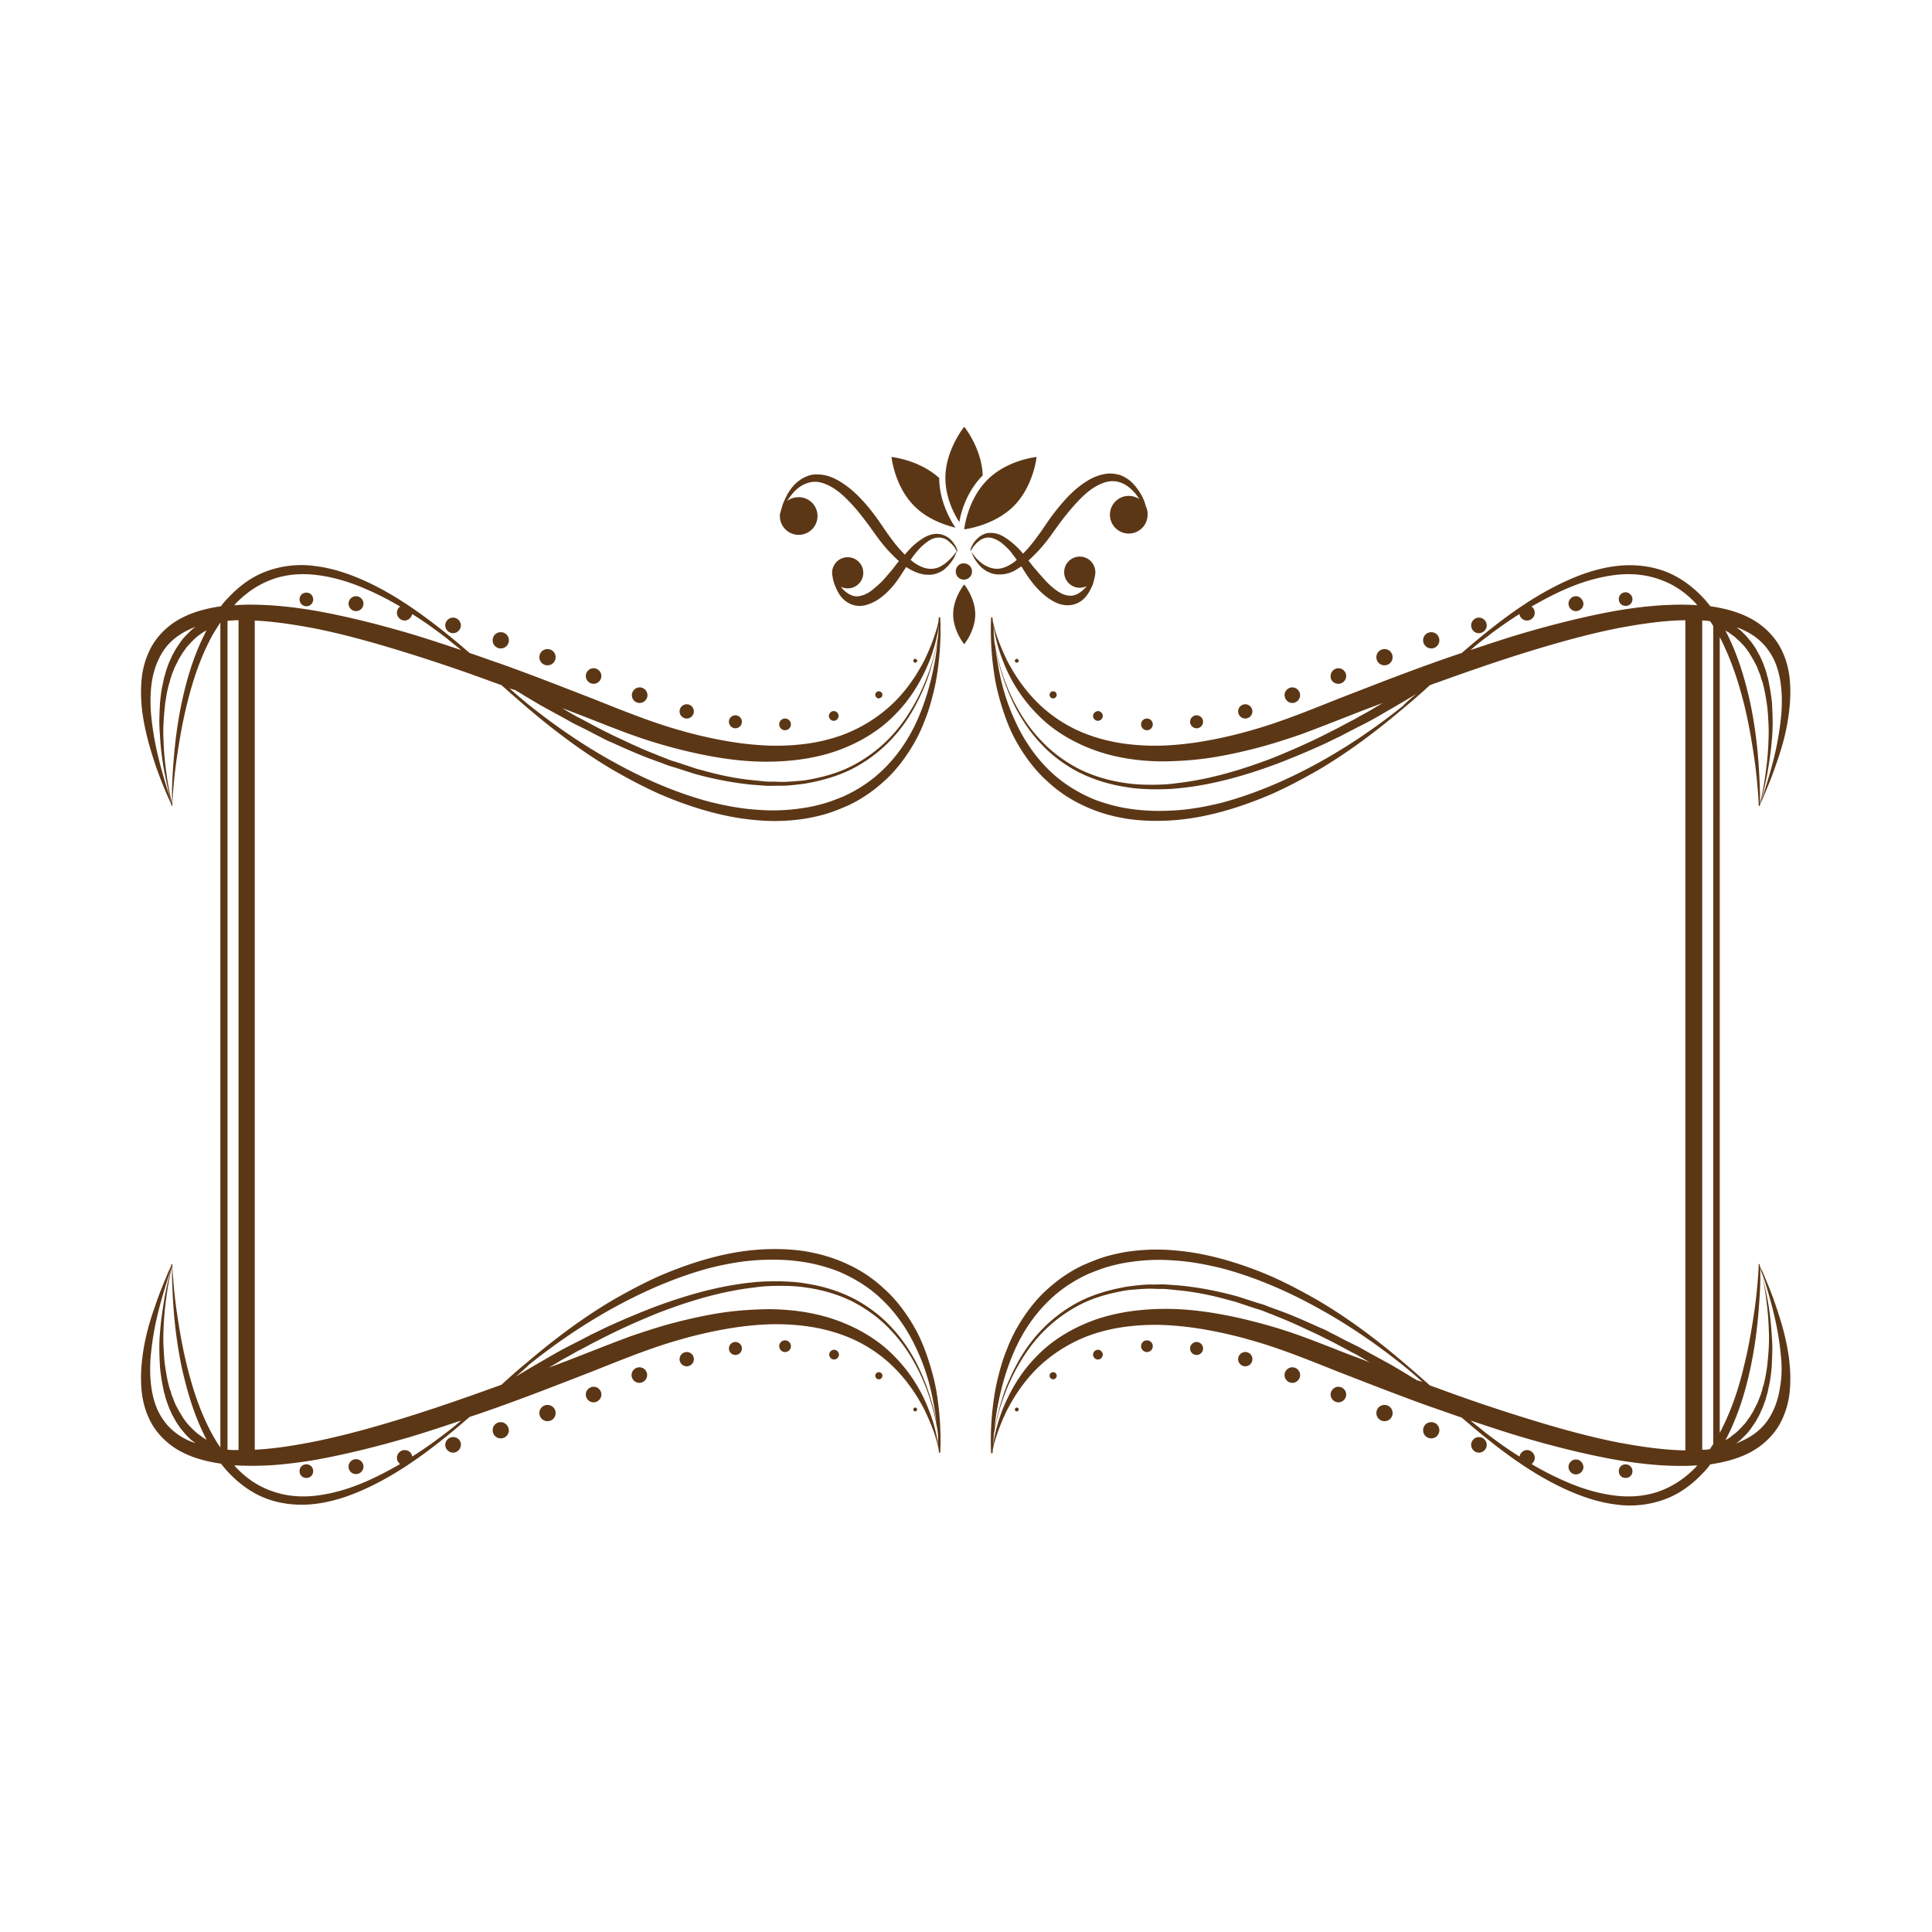 <svg id="Layer_1" xmlns="http://www.w3.org/2000/svg" viewBox="0 0 595.3 595.3"><style>.st0{fill:#5c3716}</style><path class="st0" d="M199.4 423.7c0 1.3-1.1 2.4-2.4 2.4-1.3 0-2.4-1.1-2.4-2.4s1.1-2.4 2.4-2.4c1.4 0 2.4 1.1 2.4 2.4zm-30.7 9.2c-1.4 0-2.5 1.1-2.5 2.5s1.1 2.5 2.5 2.5 2.5-1.1 2.5-2.5-1.1-2.5-2.5-2.5zm14.2-5.6c-1.3 0-2.4 1.1-2.4 2.4s1.1 2.4 2.4 2.4c1.3 0 2.4-1.1 2.4-2.4s-1-2.4-2.4-2.4zm-28.6 10.9c-1.4 0-2.5 1.1-2.5 2.5s1.1 2.5 2.5 2.5 2.5-1.1 2.5-2.5c-.1-1.4-1.2-2.5-2.5-2.5zm127.7-4.5c-.3 0-.6.3-.6.6s.3.6.6.6.6-.3.6-.6-.3-.6-.6-.6zm-25-17.8c-.8 0-1.5.7-1.5 1.5s.7 1.5 1.5 1.5 1.5-.7 1.5-1.5-.7-1.5-1.5-1.5zm13.8 6.9c-.6 0-1.1.5-1.1 1.1 0 .6.5 1.1 1.1 1.1.6 0 1.1-.5 1.1-1.1 0-.6-.5-1.1-1.1-1.1zm-59.2-6.2c-1.2 0-2.2 1-2.2 2.2 0 1.2 1 2.2 2.2 2.2 1.2 0 2.2-1 2.2-2.2 0-1.3-1-2.2-2.2-2.2zm-72 26.2c-1.3 0-2.4 1.1-2.4 2.4 0 1.3 1.1 2.4 2.4 2.4 1.3 0 2.4-1.1 2.4-2.4.1-1.3-1-2.4-2.4-2.4zM241.9 413c-1 0-1.8.8-1.8 1.8s.8 1.8 1.8 1.8 1.8-.8 1.8-1.8-.8-1.8-1.8-1.8zm-15.3.5c-1.1 0-2 .9-2 2s.9 2 2 2 2-.9 2-2-.9-2-2-2zm125-190.3c0 1 .8 1.8 1.8 1.8s1.8-.8 1.8-1.8-.8-1.8-1.8-1.8-1.8.8-1.8 1.8zm32.1-1.8c1.2 0 2.2-1 2.2-2.2 0-1.2-1-2.2-2.2-2.2s-2.2 1-2.2 2.2c0 1.2 1 2.2 2.2 2.2zm14.5-4.8c1.3 0 2.4-1.1 2.4-2.4 0-1.3-1.1-2.4-2.4-2.4-1.3 0-2.4 1.1-2.4 2.4.1 1.4 1.1 2.4 2.4 2.4zm14.2-5.9c1.3 0 2.4-1.1 2.4-2.4 0-1.3-1.1-2.4-2.4-2.4-1.3 0-2.4 1.1-2.4 2.4-.1 1.3 1 2.4 2.4 2.4zm-43.7 13.7c1.1 0 2-.9 2-2s-.9-2-2-2-2 .9-2 2 .9 2 2 2zm57.9-19.4c1.4 0 2.5-1.1 2.5-2.5s-1.1-2.5-2.5-2.5-2.5 1.1-2.5 2.5 1.1 2.5 2.5 2.5zm29.1-9.9c1.3 0 2.4-1.1 2.4-2.4s-1.1-2.4-2.4-2.4c-1.3 0-2.4 1.1-2.4 2.4s1 2.4 2.4 2.4zM312.3 156c6.2-6.2 7.1-15.2 7.1-15.2s-9.1.9-15.2 7.1c-6.2 6.2-7.1 15.2-7.1 15.2s9-1 15.2-7.1zM441 199.8c1.4 0 2.5-1.1 2.5-2.5s-1.1-2.5-2.5-2.5-2.5 1.1-2.5 2.5 1.2 2.5 2.5 2.5zM168.7 205c1.4 0 2.5-1.1 2.5-2.5s-1.1-2.5-2.5-2.5-2.5 1.1-2.5 2.5 1.1 2.5 2.5 2.5zm42.9 16.4c1.2 0 2.2-1 2.2-2.2 0-1.2-1-2.2-2.2-2.2-1.2 0-2.2 1-2.2 2.2 0 1.2 1 2.2 2.2 2.2zm-72-26.3c1.3 0 2.4-1.1 2.4-2.4s-1.1-2.4-2.4-2.4c-1.3 0-2.4 1.1-2.4 2.4s1.1 2.4 2.4 2.4zm57.5 21.5c1.3 0 2.4-1.1 2.4-2.4 0-1.3-1.1-2.4-2.4-2.4-1.3 0-2.4 1.1-2.4 2.4 0 1.4 1.1 2.4 2.4 2.4zm-42.8-16.8c1.4 0 2.5-1.1 2.5-2.5s-1.1-2.5-2.5-2.5-2.5 1.1-2.5 2.5 1.1 2.5 2.5 2.5zm140.1-37.2c-1.8-2.7-5-8.5-5-15.3-6.1-5.6-14.7-6.5-14.7-6.5s.9 9.1 7.1 15.2c4.1 4.1 9.5 5.8 12.6 6.6zm8.4-16.1c-.3-8.4-5.7-15-5.7-15s-5.8 7.1-5.8 15.8c0 5.8 2.5 10.8 4.3 13.6.5-3.3 2.4-9.6 7.2-14.4zm-76.2 77.9c1.1 0 2-.9 2-2s-.9-2-2-2-2 .9-2 2 .9 2 2 2zm67.9-48.3c0 1.4 1.1 2.5 2.5 2.5s2.5-1.1 2.5-2.5-1.1-2.5-2.5-2.5c-1.4-.1-2.5 1.1-2.5 2.5zm-111.6 34.6c1.3 0 2.4-1.1 2.4-2.4 0-1.3-1.1-2.4-2.4-2.4-1.3 0-2.4 1.1-2.4 2.4 0 1.3 1.1 2.4 2.4 2.4zm368.3 207.5c.4 3.1.6 6.5.3 10.1-.3 3.6-1.3 7.4-3.4 11-2.1 3.5-5.5 6.6-9.4 8.5-3.6 1.8-7.6 2.8-11.7 3.4-.7 1-1.5 1.9-2.4 2.8-3.1 3.3-7 6.3-11.7 8-4.6 1.7-9.8 2.3-14.8 1.6-5.1-.6-10-2.2-14.8-4.3-9.5-4.2-18.3-10.4-26.6-17.2-2.1-1.7-4.2-3.5-6.3-5.3-3.3-1.1-6.5-2.3-9.8-3.4-9.5-3.4-18.9-7.1-28.2-10.7-9.3-3.7-18.1-7.3-27.1-9.8-4.5-1.3-8.9-2.3-13.3-3.1-4.4-.8-8.7-1.3-12.9-1.5-4.2-.2-8.3 0-12.2.5-3.9.5-7.6 1.4-11 2.6-6.9 2.5-12.5 6.4-16.7 10.6-4.2 4.3-7 8.8-9 12.7-1.9 3.9-3 7.2-3.7 9.5-.3 1-.5 1.9-.6 2.5 0 .7-.1 1.1-.1 1.1h-.4s-.1-1.4-.1-3.9c0-2.6.1-6.3.7-11.1.3-2.4.7-5 1.4-7.9.7-2.8 1.5-5.9 2.8-9 1.2-3.2 2.8-6.4 4.9-9.6 2.1-3.2 4.6-6.4 7.8-9.2 3.1-2.8 6.8-5.4 10.9-7.3 2.1-.9 4.2-1.8 6.5-2.5s4.6-1.2 7-1.6c4.8-.7 9.7-.9 14.8-.4 5 .4 10.1 1.4 15.1 2.8s10 3.2 14.8 5.3c4.9 2.2 9.6 4.7 14.3 7.4 9.3 5.5 18.1 12.1 26.4 19.2 2.7 2.3 5.3 4.6 7.9 6.9.7.2 1.3.5 2 .7 9.4 3.5 18.9 6.7 28.3 9.6 9.4 2.9 18.7 5.5 27.9 7.3 7 1.3 13.9 2.3 20.5 2.4V191.1c-6.6.1-13.5 1.1-20.5 2.4-9.1 1.8-18.5 4.4-27.9 7.3-9.4 2.9-18.9 6.2-28.3 9.6-.7.2-1.3.5-2 .7-2.6 2.4-5.2 4.7-7.9 6.9-8.3 7.1-17.1 13.7-26.4 19.2-4.7 2.7-9.4 5.2-14.3 7.4-4.9 2.1-9.8 3.9-14.8 5.3s-10.1 2.4-15.1 2.8c-5 .4-10 .3-14.8-.4-2.4-.4-4.7-.9-7-1.6-2.3-.7-4.4-1.5-6.5-2.5-4.1-1.9-7.8-4.4-10.9-7.3-3.2-2.8-5.7-6-7.8-9.2-2.1-3.2-3.7-6.4-4.9-9.6a82.5 82.5 0 0 1-2.8-9c-.7-2.8-1.1-5.5-1.4-7.9-.6-4.8-.7-8.5-.7-11.1 0-2.6.1-3.9.1-3.9h.4s0 .4.1 1.1c.1.6.3 1.4.6 2.5.6 2.3 1.8 5.5 3.7 9.5 2 3.9 4.8 8.4 9 12.7 4.2 4.3 9.8 8.2 16.7 10.6 3.4 1.2 7.1 2.1 11 2.6 3.9.5 8 .7 12.2.5 4.2-.2 8.5-.7 12.9-1.5s8.8-1.8 13.3-3.1c9-2.5 17.8-6.1 27.1-9.8 9.3-3.6 18.7-7.3 28.2-10.7 3.3-1.2 6.5-2.3 9.8-3.4 2.1-1.8 4.2-3.6 6.3-5.3 8.3-6.8 17.1-13 26.6-17.2 4.7-2.1 9.7-3.7 14.8-4.3 5-.6 10.2-.1 14.8 1.6 4.6 1.7 8.6 4.7 11.7 8 .9.9 1.6 1.8 2.4 2.8 4.1.6 8.1 1.6 11.7 3.4 3.9 1.9 7.3 5 9.4 8.5 2.1 3.5 3.1 7.4 3.4 11 .3 3.6.1 7-.3 10.1-.8 6.2-2.4 11.4-3.9 15.6-1.4 4.2-2.8 7.4-3.7 9.6-.6 1.5-1.1 2.4-1.3 2.9v.4h-.4s0-1.4-.2-3.9-.5-6.3-1.2-11-1.6-10.4-3.2-16.8c-1.6-6.3-3.8-13.3-7.4-20.3v245.2c3.7-7 5.9-14 7.4-20.3 1.6-6.4 2.5-12.1 3.2-16.8.7-4.7 1-8.4 1.2-11 .2-2.5.2-3.9.2-3.9h.3v.4c.2.5.7 1.5 1.3 2.9.9 2.2 2.3 5.4 3.7 9.6 1.5 4.4 3.1 9.5 4 15.8zm-16.1-224.9c.4.3.8.7 1.3 1l1.6 1.6c.5.6 1 1.2 1.6 1.9.5.7 1 1.4 1.5 2.2.4.8.9 1.6 1.3 2.4.4.9.8 1.7 1.1 2.6.3.9.7 1.8.9 2.8.1.5.3 1 .4 1.4l.3 1.5c.4 2 .7 4 .9 6 .1 2 .2 4 .2 6s-.1 3.9-.3 5.8c-.3 3.7-.9 7.2-1.4 10.2-.9 4.6-1.8 7.9-2.2 9.1.2-.5.5-1.5 1-2.9.7-2.2 1.8-5.6 2.9-9.8 1.1-4.2 2.2-9.5 2.7-15.5.2-3 .2-6.2-.3-9.5-.5-3.2-1.5-6.6-3.5-9.4-1.9-2.9-4.8-5.2-8.2-6.7-.6-.3-1.2-.5-1.8-.7zm-3.5.9l.3.6c3.8 7.4 5.8 14.8 7.3 21.3 1.4 6.6 2.1 12.3 2.5 17.1.4 4.8.5 8.5.6 11.1v3.3c.3-1.3 1.1-4.6 1.7-9.1.4-3 .8-6.4.9-10.1.1-1.9.1-3.8 0-5.7-.1-1.9-.2-3.9-.5-5.9-.3-1.9-.6-3.9-1.1-5.7-.1-.5-.2-.9-.4-1.4-.2-.4-.3-.9-.4-1.3-.3-.9-.7-1.7-1-2.6-.3-.8-.8-1.6-1.2-2.4-.4-.7-.9-1.5-1.3-2.2-.5-.7-.9-1.3-1.4-1.9-.5-.6-1-1.1-1.5-1.6s-1-.9-1.5-1.4c-.5-.4-1-.7-1.5-1.1-.5-.4-.9-.6-1.3-.8 0-.1-.1-.1-.2-.2zm-225.2 3.5c.1.7.3 1.4.4 2.2 1 4.6 2.7 11.1 6.6 18.1 1.9 3.5 4.4 7.1 7.6 10.4 3.1 3.3 7 6.2 11.4 8.5 4.4 2.2 9.4 3.7 14.6 4.4 2.6.4 5.2.5 7.8.5 2.6 0 5.3-.1 7.9-.5 10.6-1.2 20.8-4.4 30.1-8 4.6-1.9 9-3.8 13.1-5.8 2.1-1 4-2 6-3 1.9-1 3.7-2 5.5-2.9 1.7-1 3.4-1.9 5-2.8 1.3-.8 2.5-1.5 3.7-2.2-3.8 1.4-7.7 2.9-11.5 4.4-4.6 1.8-9.2 3.6-13.8 5.3-4.7 1.6-9.3 3.1-14 4.3-4.7 1.2-9.3 2.2-13.9 2.9-4.6.7-9.2 1-13.6 1.1-8.9.1-17.5-1.4-24.7-4.5-3.6-1.5-6.9-3.4-9.8-5.5-2.9-2.1-5.3-4.5-7.4-6.9-4.1-4.8-6.7-9.7-8.3-13.9-1.7-4.2-2.4-7.6-2.8-9.9-.1-.4-.1-.8-.2-1.2 0 .4.1.9.1 1.5 0 1 .1 2.2.2 3.5zm130 16.1c-.3.2-.5.3-.8.5-2 1.2-4.5 2.7-7.3 4.3-1.4.8-2.9 1.7-4.5 2.6-1.6.9-3.3 1.8-5.1 2.7-1.8.9-3.7 1.9-5.6 2.9-2 .9-4 2-6.1 2.9-4.2 1.9-8.7 3.8-13.4 5.6-9.4 3.5-19.9 6.6-30.6 7.6-2.7.3-5.4.3-8.1.3-2.7-.1-5.4-.2-8-.7-5.3-.8-10.3-2.4-14.8-4.7-4.5-2.4-8.4-5.4-11.5-8.8-3.2-3.4-5.6-7.1-7.5-10.6-3.7-7.2-5.4-13.7-6.3-18.3 0-.2-.1-.5-.1-.7.2 1.8.5 3.7.9 5.9.8 4.6 2.2 10.3 4.9 16.2 2.6 5.9 6.6 12.3 12.6 17.5 3 2.6 6.5 4.8 10.4 6.6 1.9.9 4 1.6 6.1 2.2 2.1.6 4.3 1.1 6.5 1.4 4.5.7 9.2.8 14 .5 4.8-.3 9.7-1.2 14.5-2.4 9.7-2.6 19.4-6.7 28.8-11.8 9.4-5.1 18.4-11.2 26.9-18 1.3-1.4 2.7-2.5 4.1-3.7zm-14.3 206c-1.4-.8-2.9-1.7-4.5-2.6-1.8-.9-3.6-1.9-5.5-2.9-.9-.5-1.9-1-2.9-1.5l-3-1.5c-4.1-1.9-8.4-4-13.1-5.8-1.1-.5-2.3-.9-3.5-1.4-1.2-.5-2.4-.8-3.6-1.2l-3.6-1.2-1.8-.6-1.9-.5c-5-1.4-10.2-2.5-15.4-3l-3.9-.4c-1.3-.1-2.6 0-3.9-.1-2.6-.1-5.2.2-7.8.4-5.1.8-10.1 2.1-14.5 4.3-4.4 2.2-8.3 5.1-11.5 8.3-3.2 3.2-5.7 6.7-7.7 10.2-2 3.4-3.5 6.8-4.6 9.8-1.1 3-1.9 5.8-2.4 8-.3 1.3-.5 2.4-.7 3.4-.1.8-.1 1.5-.2 2.2 0 .5-.1 1-.1 1.5.1-.4.1-.7.2-1.2.4-2.3 1.2-5.8 2.8-9.9 1.7-4.1 4.2-9.1 8.3-13.9 2.1-2.4 4.5-4.8 7.4-6.9 2.9-2.1 6.2-4 9.8-5.5 7.2-3.1 15.8-4.5 24.7-4.5 4.5 0 9 .4 13.6 1.1 4.6.7 9.3 1.7 13.9 2.9 4.7 1.2 9.3 2.6 14 4.3 4.7 1.7 9.2 3.5 13.8 5.3 2.6 1 5.1 1.9 7.6 2.9zm16.2 6c-2-1.8-4-3.5-6.1-5.2-8.5-6.8-17.5-12.9-26.9-18-9.3-5.1-19-9.2-28.8-11.8-4.9-1.2-9.7-2.1-14.5-2.4-4.8-.4-9.5-.2-14 .5-2.2.3-4.4.8-6.5 1.4-2.1.6-4.1 1.4-6.1 2.2-3.9 1.8-7.4 4-10.4 6.6-6 5.2-10 11.5-12.6 17.5-2.6 6-4 11.6-4.9 16.2-.6 3-.9 5.6-1.1 7.8.1-.8.3-1.6.5-2.5.5-2.3 1.2-5 2.2-8.1 1-3.1 2.5-6.5 4.4-10 1.9-3.5 4.4-7.1 7.6-10.4 3.2-3.3 7.1-6.3 11.6-8.6s9.6-3.7 14.8-4.6c2.6-.3 5.3-.7 8-.6 1.3 0 2.7-.1 4 0l4 .3c5.3.5 10.6 1.5 15.7 2.8l1.9.5 1.9.6c1.2.4 2.5.8 3.7 1.2 1.2.4 2.5.7 3.7 1.2 1.2.5 2.4.9 3.5 1.3 4.7 1.7 9.1 3.7 13.3 5.6 1.1.4 2.1 1 3.1 1.5s2 1 2.9 1.5c1.9 1 3.8 1.9 5.6 2.8 3.5 2 6.7 3.7 9.6 5.3 1.4.8 2.7 1.6 3.9 2.3 1.2.7 2.3 1.4 3.3 2 .4.2.7.4 1 .6.6.1 1.1.3 1.7.5zm84.7 25.7c-3.6.3-7.3.2-11 0-4.7-.3-9.4-.9-14.1-1.7-9.5-1.7-19-4.1-28.6-6.9-5.4-1.6-10.8-3.4-16.2-5.2 1.4 1.2 2.9 2.3 4.3 3.5 3.5 2.7 7.1 5.3 10.8 7.6.2-1.1 1.2-2 2.3-2 1.3 0 2.4 1.1 2.4 2.4 0 .8-.4 1.5-1 1.9 4 2.4 8.1 4.4 12.2 6.1 4.7 1.9 9.4 3.2 14.2 3.7 4.7.5 9.4 0 13.5-1.6 4.2-1.6 7.8-4.2 10.7-7.2.2-.3.4-.5.5-.6zm0-265c-.2-.2-.3-.4-.5-.6-2.9-3.1-6.5-5.7-10.7-7.2-4.2-1.6-8.8-2.1-13.5-1.6-4.7.5-9.5 1.8-14.2 3.7-4.2 1.7-8.2 3.8-12.2 6.1.6.4 1 1.1 1 1.9 0 1.3-1.1 2.4-2.4 2.4-1.2 0-2.2-.9-2.3-2-3.7 2.3-7.3 4.9-10.8 7.6-1.5 1.1-2.9 2.3-4.3 3.5 5.4-1.8 10.8-3.6 16.2-5.2 9.6-2.8 19.2-5.2 28.6-6.9 4.7-.8 9.4-1.4 14.1-1.7 3.8-.2 7.4-.3 11 0zm4.9 6.4c-.3-.5-.6-1-1-1.5-.5-.1-1.1-.1-1.6-.2h-.8v255.5h.8c.5 0 1.1-.1 1.6-.2.3-.5.6-1 1-1.5V192.9zm6.8 248.7c.5-.4 1-.9 1.5-1.4.5-.5 1-1.1 1.5-1.6.5-.6.9-1.3 1.4-1.9.4-.7.9-1.4 1.3-2.2l1.2-2.4c.3-.8.7-1.7 1-2.6.1-.4.3-.9.4-1.3.1-.5.2-.9.4-1.4.5-1.9.8-3.8 1.1-5.7.2-2 .4-3.9.5-5.9.1-1.9.1-3.9 0-5.7-.1-3.7-.5-7.2-.9-10.1-.6-4.5-1.4-7.7-1.7-9.1v3.3c0 2.6-.2 6.3-.6 11.1-.4 4.8-1.1 10.6-2.5 17.1-1.4 6.5-3.5 13.9-7.3 21.3l-.3.6c.1 0 .2-.1.2-.1.4-.2.9-.5 1.3-.8.4-.4 1-.8 1.5-1.2zm14.1-23.2c-.5-6-1.6-11.2-2.7-15.5-1.1-4.2-2.1-7.6-2.9-9.8-.5-1.4-.8-2.4-1-2.9.4 1.2 1.3 4.6 2.2 9.1.6 2.9 1.1 6.4 1.4 10.2.1 1.9.3 3.8.3 5.8s-.1 4-.2 6c-.2 2-.4 4-.9 6l-.3 1.5c-.1.5-.3 1-.4 1.4-.2 1-.6 1.9-.9 2.8-.3.9-.8 1.8-1.1 2.6-.4.8-.9 1.6-1.3 2.4-.5.7-1 1.5-1.5 2.2-.5.7-1 1.3-1.6 1.9l-1.6 1.6c-.4.4-.9.7-1.3 1 .6-.2 1.2-.4 1.7-.7 3.4-1.5 6.3-3.8 8.2-6.7 1.9-2.9 3-6.2 3.5-9.4.6-3.3.7-6.5.4-9.5zm-210.5-2.5c-.8 0-1.5.7-1.5 1.5s.7 1.5 1.5 1.5 1.5-.7 1.5-1.5-.7-1.5-1.5-1.5zM308.1 177c-2 .1-3.8-.7-5-1.6-1.2-.9-2-2-2.6-2.9-.6-.9-.9-1.7-1.1-2.2-.1-.3-.2-.5-.2-.7h-.1c-.1 0-.1-.1-.1-.2 0 0 .1-.2.2-.6.2-.4.4-.9.8-1.5s1-1.3 1.9-2c.9-.6 2.1-1.2 3.5-1.1 1.4 0 2.8.5 4.1 1.3 1.3.8 2.5 1.8 3.7 2.9.7.7 1.4 1.4 2 2.2.6-.6 1.2-1.2 1.7-1.8 1.4-1.6 2.7-3.4 4-5.2 1.3-1.9 2.6-3.9 4.1-5.8 1.5-1.9 3-3.7 4.7-5.4 1.7-1.7 3.6-3.2 5.6-4.4 2-1.2 4.3-2 6.6-2.1 1.1 0 2.3.2 3.3.5 1 .4 1.9.9 2.7 1.5 1.5 1.2 2.5 2.6 3.3 3.8.8 1.3 1.3 2.4 1.6 3.4.1.4.2.7.3 1 .3.6.5 1.3.5 2v.5c0 3.2-2.6 5.8-5.8 5.8s-5.8-2.6-5.8-5.8c0-3.2 2.6-5.8 5.8-5.8 1.2 0 2.4.4 3.3 1-.3-.5-.7-.9-1-1.4-.9-1.1-2-2.2-3.3-3-1.4-.8-3-1.3-4.8-1.1-1.7.2-3.5 1-5.2 2.1-1.7 1.1-3.3 2.6-4.8 4.2s-3 3.4-4.4 5.2c-1.4 1.8-2.7 3.7-4.1 5.6-1.4 1.9-2.9 3.7-4.5 5.3-.7.7-1.4 1.4-2.1 2 .8 1.1 1.6 2.1 2.5 3.1 1 1.2 2.1 2.4 3.1 3.5 1.1 1.1 2.2 2.1 3.3 2.8 1.1.8 2.3 1.3 3.4 1.4 1.1.2 2.1-.1 3-.6.9-.5 1.7-1.2 2.3-1.9.1-.1.2-.2.3-.4-.6.3-1.3.5-2.1.5-2.7 0-4.8-2.2-4.8-4.8 0-2.7 2.2-4.8 4.8-4.8 2.7 0 4.8 2.2 4.8 4.8 0 .3 0 .6-.1.9v.1c0 .1 0 .3-.1.5-.1.4-.2 1-.4 1.7s-.6 1.6-1.1 2.5c-.5.9-1.2 2-2.3 2.9-1.1.9-2.7 1.6-4.5 1.6-1.8 0-3.4-.6-4.9-1.5-3-1.8-5.3-4.4-7.2-7.1-.8-1.1-1.5-2.3-2.2-3.4-.3.2-.5.4-.8.5-1.7 1.3-3.8 2-5.8 2zm-.1-1.8c1.5-.2 3.1-1 4.6-2.1.2-.2.5-.4.7-.6l-1.8-2.4c-.9-1.1-2-2.1-3-2.9-1.1-.8-2.2-1.3-3.2-1.5-1.1-.2-2.1.1-2.9.5-.8.5-1.4 1-1.9 1.6-.5.5-.8 1-1 1.3-.2.3-.3.5-.3.5s0 .1-.1.1c.2.3.7 1.2 1.8 2.4.7.7 1.6 1.6 2.8 2.2 1.3.7 2.8 1.1 4.3.9zm4.7 28.4c0 .3.3.6.6.6s.6-.3.6-.6-.3-.6-.6-.6-.6.3-.6.6zm24.1 17c0 .8.7 1.5 1.5 1.5s1.5-.7 1.5-1.5-.7-1.5-1.5-1.5c-.8.1-1.5.7-1.5 1.5zm-13.4-6.5c0 .6.5 1.1 1.1 1.1.6 0 1.1-.5 1.1-1.1 0-.6-.5-1.1-1.1-1.1-.6 0-1.1.5-1.1 1.1zm30 198.9c-1 0-1.8.8-1.8 1.8s.8 1.8 1.8 1.8 1.8-.8 1.8-1.8-.8-1.8-1.8-1.8zm-40.1 20.7c-.3 0-.6.3-.6.6s.3.6.6.6.6-.3.6-.6-.3-.6-.6-.6zm127.7 4.5c-1.4 0-2.5 1.1-2.5 2.5s1.1 2.5 2.5 2.5 2.5-1.1 2.5-2.5-1.1-2.5-2.5-2.5zm-14.4-5.3c-1.4 0-2.5 1.1-2.5 2.5s1.1 2.5 2.5 2.5 2.5-1.1 2.5-2.5-1.1-2.5-2.5-2.5zm29.1 9.9c-1.3 0-2.4 1.1-2.4 2.4 0 1.3 1.1 2.4 2.4 2.4 1.3 0 2.4-1.1 2.4-2.4 0-1.3-1.1-2.4-2.4-2.4zm-57.5-21.5c-1.3 0-2.4 1.1-2.4 2.4s1.1 2.4 2.4 2.4c1.3 0 2.4-1.1 2.4-2.4s-1.1-2.4-2.4-2.4zm-14.5-4.7c-1.2 0-2.2 1-2.2 2.2 0 1.2 1 2.2 2.2 2.2s2.2-1 2.2-2.2c0-1.3-1-2.2-2.2-2.2zm-15-3.1c-1.1 0-2 .9-2 2s.9 2 2 2 2-.9 2-2-.9-2-2-2zm43.7 13.8c-1.3 0-2.4 1.1-2.4 2.4s1.1 2.4 2.4 2.4c1.3 0 2.4-1.1 2.4-2.4s-1.1-2.4-2.4-2.4zm-87.9-4.5c-.6 0-1.1.5-1.1 1.1 0 .6.5 1.1 1.1 1.1.6 0 1.1-.5 1.1-1.1 0-.6-.5-1.1-1.1-1.1zm-246-231.6v255.5c5.8-.3 11.7-1.2 17.8-2.4 9.1-1.8 18.5-4.4 27.9-7.3 9.4-2.9 18.9-6.2 28.3-9.6.7-.2 1.3-.5 2-.7 2.6-2.4 5.2-4.7 7.9-6.9 8.3-7.1 17.1-13.7 26.4-19.2 4.7-2.7 9.4-5.2 14.3-7.4 4.9-2.1 9.8-3.9 14.8-5.3s10.1-2.4 15.1-2.8c5-.4 10-.3 14.8.4 2.4.4 4.7.9 7 1.6 2.3.7 4.4 1.5 6.5 2.5 4.1 1.9 7.8 4.4 10.9 7.3 3.2 2.8 5.7 6 7.8 9.2 2.1 3.2 3.7 6.4 4.9 9.6 1.2 3.2 2.1 6.2 2.8 9 .7 2.8 1.1 5.5 1.4 7.9.6 4.8.7 8.5.7 11.1 0 2.6-.1 3.9-.1 3.9h-.4s0-.4-.1-1.1c-.1-.6-.3-1.4-.6-2.5-.6-2.3-1.8-5.5-3.7-9.5-2-3.9-4.8-8.4-9-12.7-4.2-4.3-9.8-8.2-16.7-10.6-3.4-1.2-7.1-2.1-11-2.6-3.9-.5-8-.7-12.2-.5-4.2.2-8.5.7-12.9 1.5s-8.8 1.8-13.3 3.1c-9 2.5-17.8 6.1-27.1 9.8-9.3 3.6-18.7 7.3-28.2 10.7-3.3 1.2-6.5 2.3-9.8 3.4-2.1 1.8-4.2 3.6-6.3 5.3-8.3 6.8-17.1 13-26.6 17.2-4.7 2.1-9.7 3.7-14.8 4.3-5 .6-10.2.1-14.8-1.6-4.6-1.7-8.6-4.7-11.7-8-.9-.9-1.6-1.8-2.4-2.8-4.1-.6-8.1-1.6-11.7-3.4-3.9-1.9-7.3-5-9.4-8.5-2.1-3.5-3.1-7.4-3.4-11-.3-3.6-.1-7 .3-10.1.8-6.2 2.4-11.4 3.9-15.6 1.4-4.2 2.8-7.4 3.7-9.6.6-1.5 1.1-2.4 1.3-2.9v-.4h.3s0 1.4.2 3.9.5 6.3 1.2 11 1.6 10.4 3.2 16.8 3.8 13.5 7.6 20.6c.8 1.4 1.6 2.8 2.6 4.2V191.8c-.9 1.4-1.8 2.8-2.6 4.2-3.8 7.1-6 14.2-7.6 20.6-1.6 6.4-2.5 12.1-3.2 16.8-.7 4.7-1 8.4-1.2 11-.2 2.5-.2 3.9-.2 3.9h-.3v-.4c-.2-.5-.7-1.5-1.3-2.9-.9-2.2-2.3-5.4-3.7-9.6-1.4-4.2-3-9.4-3.9-15.6-.4-3.1-.6-6.5-.3-10.1.3-3.6 1.3-7.4 3.4-11 2.1-3.5 5.5-6.6 9.4-8.5 3.6-1.8 7.6-2.8 11.7-3.4.7-1 1.5-1.9 2.4-2.8 3.1-3.3 7-6.3 11.7-8 4.6-1.7 9.8-2.3 14.8-1.6 5.1.6 10 2.2 14.8 4.3 9.5 4.2 18.2 10.4 26.6 17.2 2.1 1.7 4.2 3.5 6.3 5.3 3.3 1.1 6.5 2.3 9.8 3.4 9.5 3.4 18.9 7.1 28.2 10.7 9.3 3.7 18.1 7.3 27.1 9.8 4.5 1.3 8.9 2.3 13.3 3.1 4.4.8 8.7 1.3 12.9 1.5 4.2.2 8.3 0 12.2-.5 3.9-.5 7.6-1.4 11-2.6 6.9-2.5 12.5-6.4 16.7-10.6 4.2-4.3 7-8.8 9-12.7 1.9-3.9 3-7.2 3.7-9.5.3-1 .5-1.9.6-2.5 0-.7.1-1.1.1-1.1h.4s.1 1.4.1 3.9c0 2.6-.1 6.3-.7 11.1-.3 2.4-.7 5-1.4 7.9-.7 2.8-1.5 5.9-2.8 9-1.2 3.2-2.8 6.4-4.9 9.6-2.1 3.2-4.6 6.4-7.8 9.2-3.1 2.8-6.8 5.4-10.9 7.3-2.1.9-4.2 1.8-6.5 2.5s-4.6 1.2-7 1.6c-4.8.7-9.7.9-14.8.4-5-.4-10.1-1.4-15.1-2.8s-10-3.2-14.8-5.3c-4.9-2.2-9.6-4.7-14.3-7.4-9.3-5.5-18.1-12.1-26.4-19.2-2.7-2.3-5.3-4.6-7.9-6.9-.7-.2-1.3-.5-2-.7-9.4-3.5-18.9-6.7-28.3-9.6-9.4-2.9-18.7-5.5-27.9-7.3-6-1.1-12-2-17.8-2.3zm94.7 27c1.4.8 2.9 1.7 4.5 2.6 1.8.9 3.6 1.9 5.5 2.9.9.5 1.9 1 2.9 1.5l3 1.5c4.1 1.9 8.4 4 13.1 5.8 1.1.5 2.3.9 3.5 1.4 1.2.5 2.4.8 3.6 1.2l3.6 1.2 1.8.6 1.9.5c5 1.4 10.2 2.5 15.4 3l3.9.4c1.3.1 2.6 0 3.9.1 2.6.1 5.2-.2 7.8-.4 5.1-.8 10.1-2.1 14.5-4.3 4.4-2.2 8.3-5.1 11.5-8.3 3.2-3.2 5.7-6.7 7.7-10.2 2-3.4 3.5-6.8 4.6-9.8 1.1-3 1.9-5.8 2.4-8 .3-1.3.5-2.4.7-3.4.1-.8.1-1.5.2-2.2 0-.5.1-1 .1-1.5-.1.4-.1.7-.2 1.2-.4 2.3-1.2 5.8-2.8 9.9-1.7 4.1-4.2 9.1-8.3 13.9-2.1 2.4-4.5 4.8-7.4 6.9-2.9 2.1-6.2 4-9.8 5.5-7.2 3.1-15.8 4.5-24.7 4.5-4.5 0-9-.4-13.6-1.1-4.6-.7-9.3-1.7-13.9-2.9-4.7-1.2-9.3-2.6-14-4.3-4.7-1.7-9.2-3.5-13.8-5.3-2.6-1-5.1-2-7.6-2.9zm-16.2-6.1c2 1.8 4 3.5 6.1 5.2 8.5 6.8 17.5 12.9 26.9 18 9.3 5.1 19 9.2 28.8 11.8 4.9 1.2 9.7 2.1 14.5 2.4 4.8.4 9.5.2 14-.5 2.2-.3 4.4-.8 6.5-1.4 2.1-.6 4.1-1.4 6.1-2.2 3.9-1.8 7.4-4 10.4-6.6 6-5.2 10-11.5 12.6-17.5 2.6-6 4-11.6 4.9-16.2.6-3 .9-5.6 1.1-7.8-.1.8-.3 1.6-.5 2.5-.5 2.3-1.2 5-2.2 8.1-1 3.1-2.5 6.5-4.4 10-1.9 3.5-4.4 7.1-7.6 10.4-3.2 3.3-7.1 6.3-11.6 8.6s-9.6 3.7-14.8 4.6c-2.6.3-5.3.7-8 .6-1.3 0-2.7.1-4 0l-4-.3c-5.3-.5-10.6-1.5-15.7-2.8l-1.9-.5-1.9-.6c-1.2-.4-2.5-.8-3.7-1.2-1.2-.4-2.5-.7-3.7-1.2-1.2-.5-2.4-.9-3.5-1.3-4.7-1.7-9.1-3.7-13.3-5.6-1.1-.4-2.1-1-3.1-1.5s-2-1-2.9-1.5c-1.9-1-3.8-1.9-5.6-2.8-3.5-2-6.7-3.7-9.6-5.3-1.4-.8-2.7-1.6-3.9-2.3-1.2-.7-2.3-1.4-3.3-2-.4-.2-.7-.4-1-.6-.6-.1-1.1-.3-1.7-.5zM53 247.8c-.4-1.3-1.3-4.6-2.2-9.2-.6-2.9-1.1-6.4-1.4-10.2-.1-1.9-.3-3.8-.3-5.8s.1-4 .2-6c.2-2 .4-4 .9-6l.3-1.5c.1-.5.3-1 .4-1.4.2-1 .6-1.9.9-2.8.3-.9.8-1.8 1.1-2.6.4-.8.9-1.6 1.3-2.4.5-.7 1-1.5 1.5-2.2.5-.7 1-1.3 1.6-1.9l1.6-1.6c.4-.4.9-.7 1.3-1-.6.2-1.2.4-1.7.7-3.4 1.5-6.3 3.8-8.2 6.7-1.9 2.9-3 6.2-3.5 9.4-.5 3.3-.5 6.5-.3 9.5.5 6 1.6 11.2 2.7 15.5 1.1 4.2 2.1 7.6 2.9 9.8.4 1.5.7 2.5.9 3zm10.7-53.6c-.1 0-.2.1-.2.1-.4.2-.9.5-1.3.8-.5.3-1 .7-1.5 1.1-.5.4-1 .9-1.5 1.4-.5.5-1 1.1-1.5 1.6-.5.6-.9 1.3-1.4 1.9-.4.7-.9 1.4-1.3 2.2l-1.2 2.4c-.3.8-.7 1.7-1 2.6-.1.4-.3.9-.4 1.3-.1.5-.2.9-.4 1.4-.5 1.9-.8 3.8-1.1 5.7-.2 2-.4 3.9-.5 5.9-.1 1.9-.1 3.9 0 5.7.1 3.7.5 7.2.9 10.1.6 4.5 1.4 7.7 1.7 9.1v-3.3c0-2.6.2-6.3.6-11.1.4-4.8 1.1-10.6 2.5-17.1 1.4-6.5 3.5-13.9 7.3-21.3 0-.1.1-.3.3-.5zm-3.5 250.5c-.4-.3-.8-.7-1.3-1l-1.6-1.6c-.5-.6-1-1.2-1.6-1.9-.5-.7-1-1.4-1.5-2.2-.4-.8-.9-1.6-1.3-2.4-.4-.9-.8-1.7-1.1-2.6-.3-.9-.7-1.8-.9-2.8-.1-.5-.3-1-.4-1.4l-.3-1.5c-.4-2-.7-4-.9-6-.1-2-.2-4-.2-6s.1-3.9.3-5.8c.3-3.7.9-7.2 1.4-10.2.9-4.6 1.8-7.9 2.2-9.1-.2.5-.5 1.5-1 2.9-.7 2.2-1.8 5.6-2.9 9.8-1.1 4.2-2.2 9.5-2.7 15.5-.2 3-.2 6.2.3 9.5.5 3.2 1.5 6.6 3.5 9.4 1.9 2.9 4.8 5.2 8.2 6.7.6.2 1.2.5 1.8.7zm3.5-1l-.3-.6c-3.8-7.4-5.8-14.8-7.3-21.3-1.4-6.6-2.1-12.3-2.5-17.1-.4-4.8-.5-8.5-.6-11.1v-3.3c-.3 1.3-1.1 4.6-1.7 9.1-.4 3-.8 6.4-.9 10.1-.1 1.9-.1 3.8 0 5.7.1 1.9.2 3.9.5 5.9.3 1.9.6 3.9 1.1 5.7.1.5.2.9.4 1.4.2.4.3.9.4 1.3.3.9.7 1.7 1 2.6.3.8.8 1.6 1.2 2.4.4.7.9 1.5 1.3 2.2.5.7.9 1.3 1.4 1.9.5.6 1 1.1 1.5 1.6s1 .9 1.5 1.4c.5.4 1 .7 1.5 1.1.5.4.9.6 1.3.8 0 .1.1.2.2.2zm225.1-3.4c-.1-.7-.3-1.4-.4-2.2-1-4.6-2.7-11.1-6.6-18.1-1.9-3.5-4.4-7.1-7.6-10.4-3.1-3.3-7-6.2-11.4-8.5-4.4-2.2-9.4-3.7-14.6-4.4-2.6-.4-5.2-.5-7.8-.5-2.6 0-5.3.1-7.9.5-10.6 1.2-20.8 4.4-30.1 8-4.6 1.9-9 3.8-13.1 5.8-2.1 1-4 2-6 3-1.9 1-3.7 2-5.5 2.9-1.7 1-3.4 1.9-5 2.8-1.3.8-2.5 1.5-3.7 2.2 3.8-1.4 7.7-2.9 11.5-4.4 4.6-1.8 9.2-3.6 13.8-5.3 4.7-1.6 9.3-3.1 14-4.3 4.7-1.2 9.3-2.2 13.9-2.9 4.6-.7 9.2-1 13.6-1.1 8.9-.1 17.5 1.4 24.7 4.5 3.6 1.5 6.9 3.4 9.8 5.5 2.9 2.1 5.3 4.5 7.4 6.9 4.1 4.8 6.7 9.7 8.3 13.9 1.7 4.2 2.4 7.6 2.8 9.9.1.4.1.8.2 1.2 0-.4-.1-.9-.1-1.5.1-1.1 0-2.2-.2-3.5zm-129.9-16.1c.3-.2.5-.3.8-.5 2-1.2 4.5-2.7 7.3-4.3 1.4-.8 2.9-1.7 4.5-2.6 1.6-.9 3.3-1.8 5.1-2.7 1.8-.9 3.7-1.9 5.6-2.9 2-.9 4-2 6.1-2.9 4.2-1.9 8.7-3.8 13.4-5.6 9.4-3.5 19.9-6.6 30.6-7.6 2.7-.3 5.4-.3 8.1-.3 2.7.1 5.4.2 8 .7 5.3.8 10.3 2.4 14.8 4.7 4.5 2.4 8.4 5.4 11.5 8.8 3.2 3.4 5.6 7.1 7.5 10.6 3.7 7.2 5.4 13.7 6.3 18.3 0 .2.1.5.1.7-.2-1.7-.5-3.7-.9-5.9-.8-4.6-2.2-10.3-4.9-16.2-2.6-5.9-6.6-12.3-12.6-17.5-3-2.6-6.5-4.8-10.4-6.6-1.9-.9-4-1.6-6.1-2.2-2.1-.6-4.3-1.1-6.5-1.4-4.5-.7-9.2-.8-14-.5-4.8.3-9.7 1.2-14.5 2.4-9.7 2.6-19.4 6.7-28.8 11.8-9.4 5.1-18.4 11.2-26.9 18-1.3 1.3-2.7 2.5-4.1 3.7zm-85.4 22.6V191.1c-1.1 0-2.3.1-3.4.2v255.4c1.1.1 2.3.1 3.4.1zm-1.3 4.7c.2.2.3.4.5.6 2.9 3.1 6.5 5.7 10.7 7.2 4.2 1.6 8.8 2.1 13.5 1.6 4.7-.5 9.5-1.8 14.2-3.7 4.2-1.7 8.2-3.8 12.2-6.1-.6-.4-1-1.1-1-1.9 0-1.3 1.1-2.4 2.4-2.4 1.2 0 2.2.9 2.3 2 3.7-2.3 7.3-4.9 10.8-7.6 1.5-1.1 2.9-2.3 4.3-3.5-5.4 1.8-10.8 3.6-16.2 5.2-9.6 2.8-19.2 5.2-28.6 6.9-4.7.8-9.4 1.4-14.1 1.7-3.7.2-7.4.2-11 0zm11-265c4.7.3 9.4.9 14.1 1.7 9.5 1.7 19 4.1 28.6 6.9 5.4 1.6 10.8 3.4 16.2 5.2-1.4-1.2-2.9-2.3-4.3-3.5-3.5-2.7-7.1-5.3-10.8-7.6-.2 1.1-1.2 2-2.3 2-1.3 0-2.4-1.1-2.4-2.4 0-.8.4-1.5 1-1.9-4-2.4-8.1-4.4-12.2-6.1-4.7-1.9-9.4-3.2-14.2-3.7-4.7-.5-9.4 0-13.5 1.6-4.2 1.6-7.8 4.2-10.7 7.2-.2.2-.3.4-.5.6 3.6-.3 7.3-.2 11 0zm26.5 1.8c1.2 0 2.3-1 2.3-2.3 0-1.2-1-2.3-2.3-2.3-1.2 0-2.3 1-2.3 2.3 0 1.2 1 2.3 2.3 2.3zm-15.3-1.5c1.2 0 2.1-.9 2.1-2.1 0-1.2-.9-2.1-2.1-2.1-1.2 0-2.1.9-2.1 2.1 0 1.1.9 2.1 2.1 2.1zm391.2-3.1c-1.2 0-2.3 1-2.3 2.3 0 1.2 1 2.3 2.3 2.3 1.2 0 2.3-1 2.3-2.3-.1-1.2-1.1-2.3-2.3-2.3zM94.4 455.4c1.2 0 2.1-.9 2.1-2.1 0-1.2-.9-2.1-2.1-2.1-1.2 0-2.1.9-2.1 2.1 0 1.2.9 2.1 2.1 2.1zm406.5-272.9c-1.2 0-2.1.9-2.1 2.1 0 1.2.9 2.1 2.1 2.1 1.2 0 2.1-.9 2.1-2.1 0-1.1-1-2.1-2.1-2.1zM109.7 454.2c1.2 0 2.3-1 2.3-2.3 0-1.2-1-2.3-2.3-2.3-1.2 0-2.3 1-2.3 2.3 0 1.3 1 2.3 2.3 2.3zm172.9-250.6c0-.3-.3-.6-.6-.6s-.6.3-.6.6.3.6.6.6.6-.2.6-.6zm12-33.2c-.2.5-.5 1.3-1.1 2.2-.6.9-1.4 1.9-2.6 2.9-1.2.9-3 1.7-5 1.6-2 0-4-.8-5.9-1.9-.3-.2-.5-.3-.8-.5-.7 1.1-1.4 2.2-2.2 3.4-1.9 2.8-4.3 5.4-7.2 7.1-1.5.8-3.2 1.5-4.9 1.5-1.8 0-3.4-.7-4.5-1.6-1.1-.9-1.8-1.9-2.3-2.9-.5-.9-.8-1.8-1.1-2.5-.2-.7-.4-1.3-.4-1.7 0-.2-.1-.4-.1-.5v-.1c-.1-.3-.1-.6-.1-.9 0-2.7 2.2-4.8 4.8-4.8 2.7 0 4.8 2.2 4.8 4.8 0 2.7-2.2 4.8-4.8 4.8-.8 0-1.5-.2-2.1-.5.1.1.2.2.3.4.6.7 1.4 1.4 2.3 1.9.9.5 1.9.8 3 .6 1.1-.2 2.2-.6 3.4-1.4 1.1-.8 2.2-1.8 3.3-2.8 1.1-1.1 2.1-2.3 3.1-3.5.9-1 1.6-2.1 2.5-3.1-.7-.6-1.4-1.3-2.1-2-1.6-1.6-3.1-3.4-4.5-5.3s-2.7-3.8-4.1-5.6c-1.4-1.8-2.8-3.6-4.4-5.2-1.5-1.6-3.1-3.1-4.8-4.2-1.7-1.1-3.5-1.9-5.2-2.1-1.7-.2-3.4.3-4.8 1.1s-2.5 1.9-3.3 3c-.5.6-.9 1.2-1.3 1.8 1-.8 2.2-1.2 3.6-1.2 3.2 0 5.8 2.6 5.8 5.8s-2.6 5.8-5.8 5.8c-3.2 0-5.8-2.6-5.8-5.8v-.6.1s0-.1.1-.3c.1-.4.2-.8.3-1.1.1-.5.3-1 .5-1.7.4-1 .9-2.2 1.6-3.4.8-1.3 1.8-2.7 3.3-3.8.8-.6 1.6-1.1 2.7-1.5 1-.4 2.1-.6 3.3-.5 2.3 0 4.6.9 6.6 2.1 2 1.2 3.9 2.7 5.6 4.4 1.7 1.7 3.3 3.5 4.7 5.4 1.5 1.9 2.8 3.9 4.1 5.8 1.3 1.8 2.6 3.6 4 5.2.6.6 1.1 1.2 1.7 1.8.7-.8 1.3-1.5 2-2.2 1.1-1.1 2.4-2.1 3.7-2.9 1.3-.8 2.7-1.3 4.1-1.3 1.4 0 2.6.5 3.5 1.1.9.6 1.5 1.4 1.9 2 .4.6.7 1.1.8 1.5.2.4.2.6.2.6 0 .1 0 .2-.1.2h-.1s-.1.2-.2.5zm.2-.7c-.1 0-.1 0 0 0-.1-.1-.2-.2-.4-.6-.2-.3-.5-.8-1-1.3s-1.1-1.1-1.9-1.6c-.8-.4-1.8-.7-2.9-.5-1.1.1-2.2.7-3.2 1.5-1.1.8-2.1 1.8-3 2.9-.6.7-1.2 1.5-1.8 2.4.2.2.5.4.7.6 1.5 1.1 3.1 1.9 4.6 2.1 1.5.2 3-.1 4.1-.8 1.2-.6 2.1-1.5 2.8-2.2 1.2-1.2 1.8-2.1 2-2.5zm-1.1 19.6c0 5.1 3.4 9.2 3.4 9.2s3.4-4.1 3.4-9.2-3.4-9.2-3.4-9.2-3.4 4.1-3.4 9.2zm207.2 261.9c-1.2 0-2.1.9-2.1 2.1 0 1.2.9 2.1 2.1 2.1 1.2 0 2.1-.9 2.1-2.1 0-1.2-1-2.1-2.1-2.1zm-229-237.1c0-.6-.5-1.1-1.1-1.1-.6 0-1.1.5-1.1 1.1 0 .6.5 1.1 1.1 1.1.6-.1 1.1-.5 1.1-1.1zm-13.5 6.5c0-.8-.7-1.5-1.5-1.5s-1.5.7-1.5 1.5.7 1.5 1.5 1.5 1.5-.7 1.5-1.5zm-14.7 2.6c0-1-.8-1.8-1.8-1.8s-1.8.8-1.8 1.8.8 1.8 1.8 1.8 1.8-.8 1.8-1.8zm241.9 226.5c-1.2 0-2.3 1-2.3 2.3 0 1.2 1 2.3 2.3 2.3 1.2 0 2.3-1 2.3-2.3-.1-1.3-1.1-2.3-2.3-2.3z"/></svg>